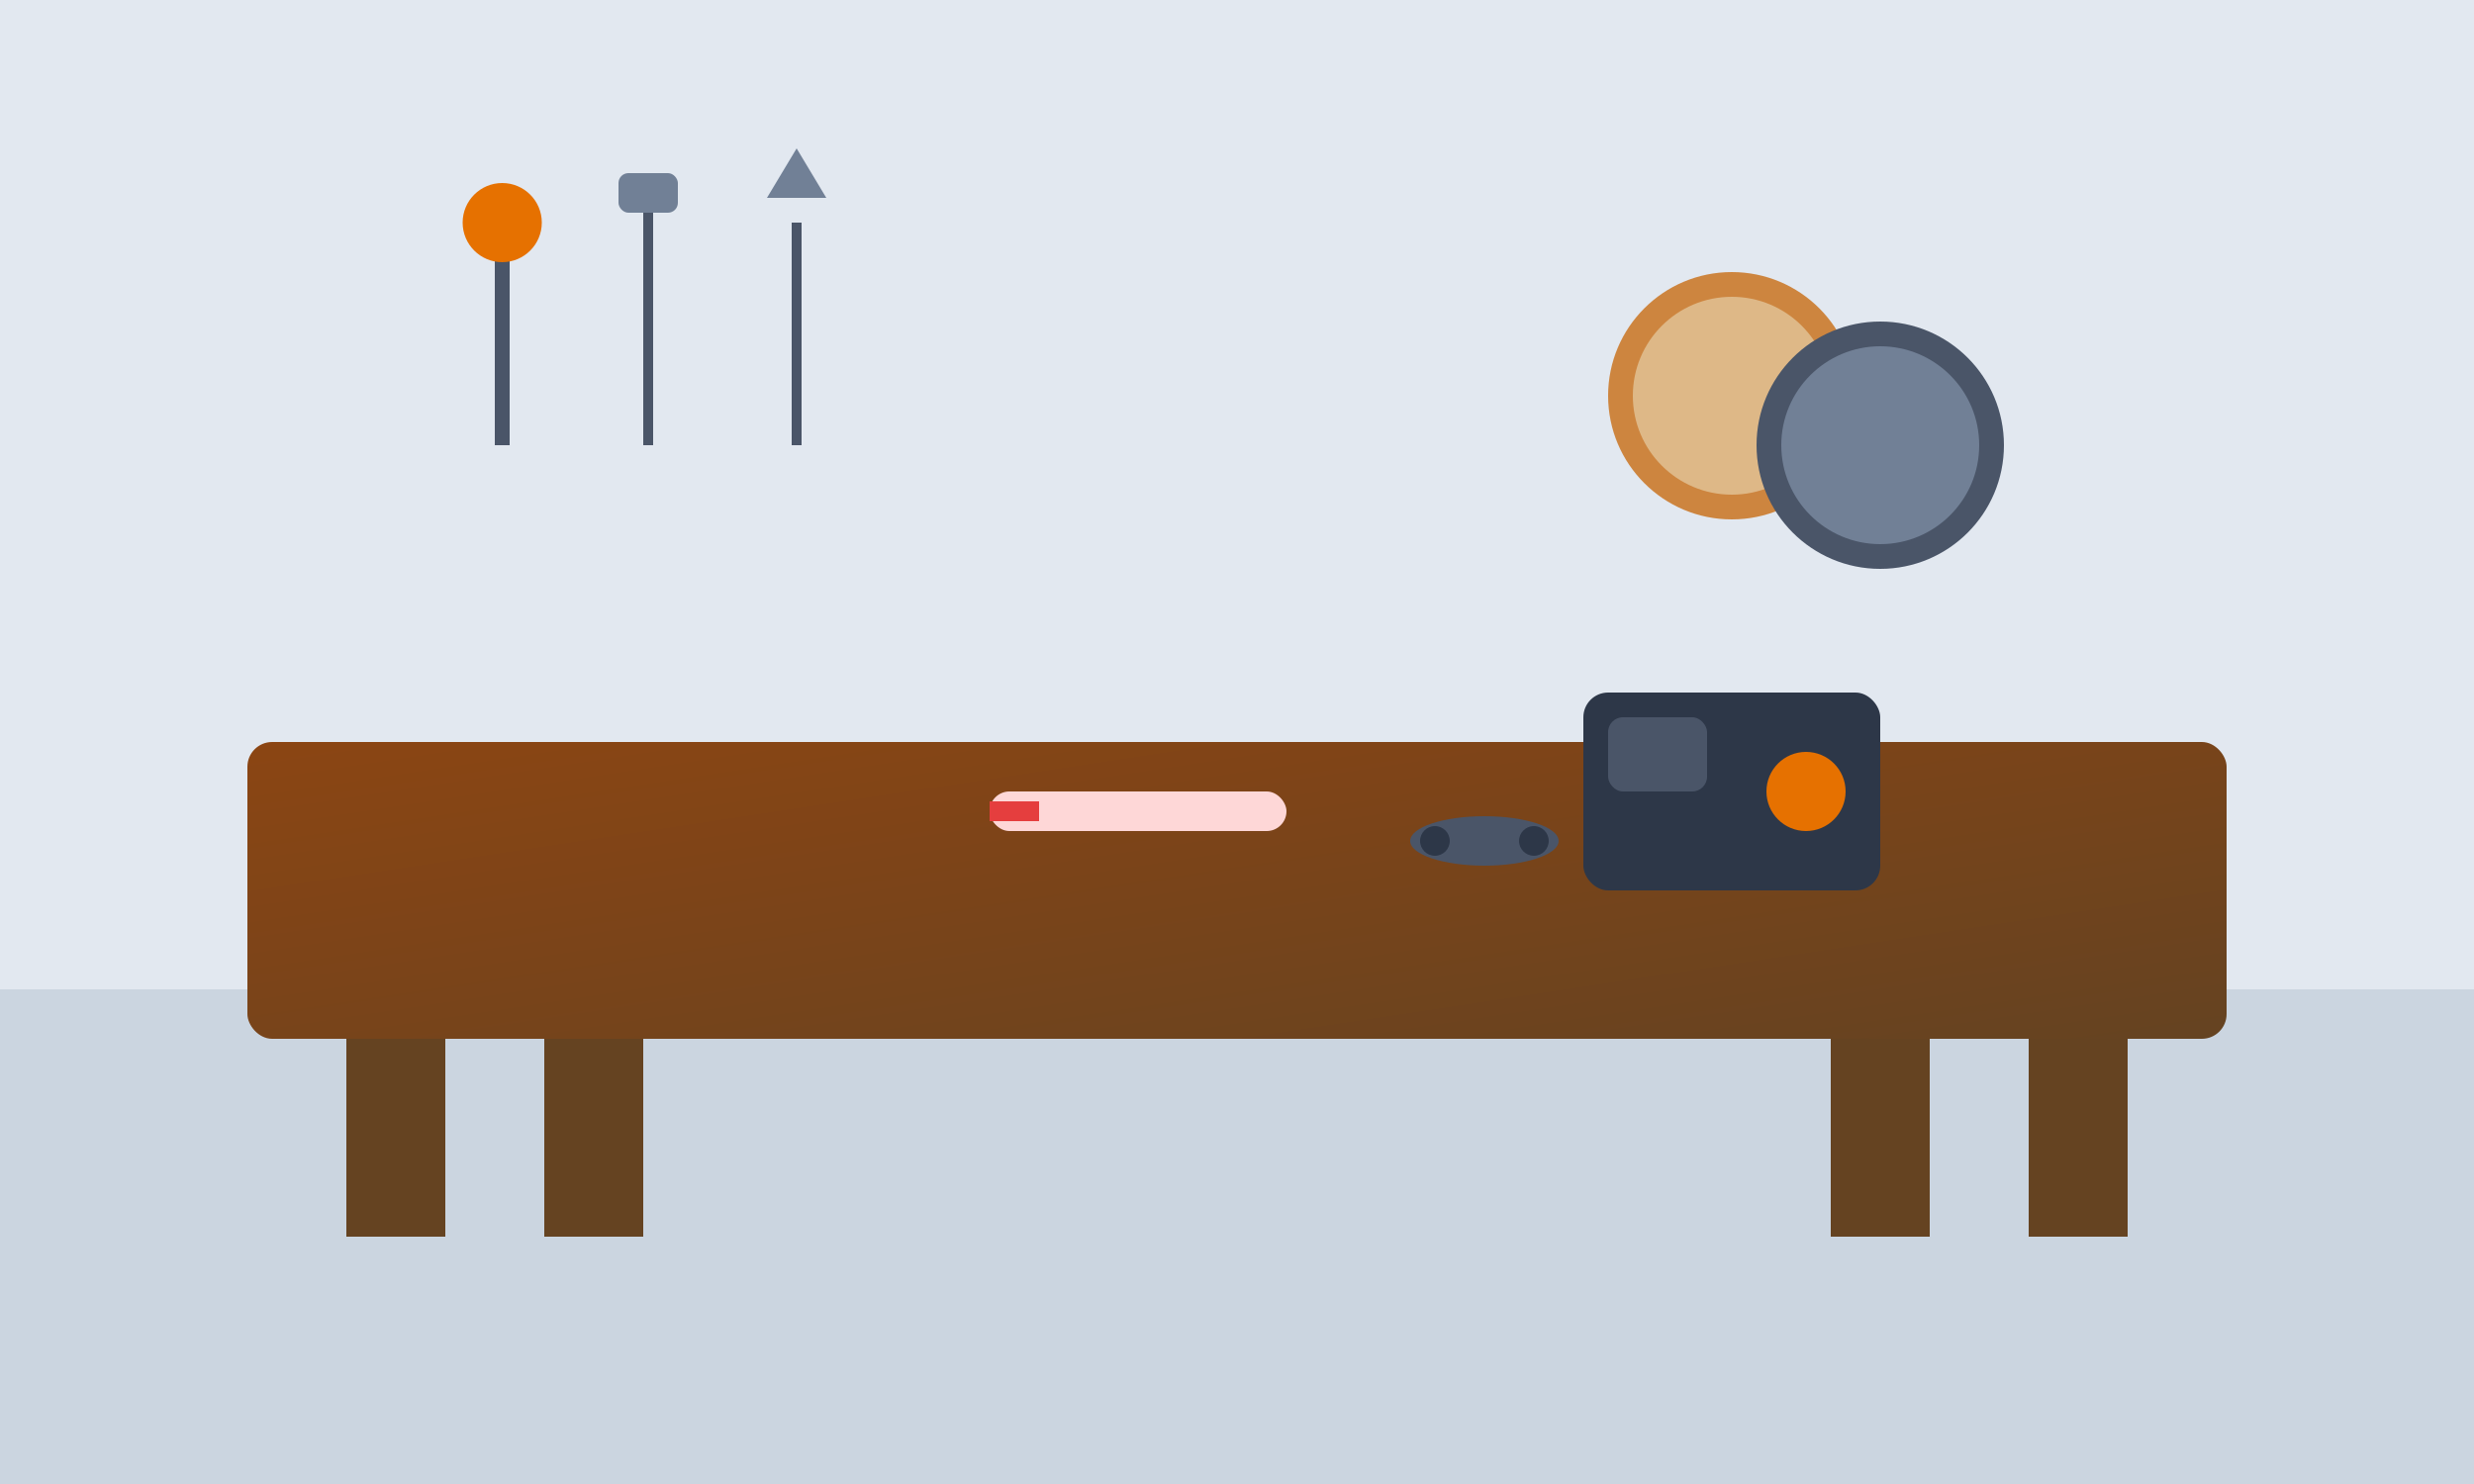 <svg width="500" height="300" viewBox="0 0 500 300" xmlns="http://www.w3.org/2000/svg">
  <defs>
    <linearGradient id="workbenchGradient" x1="0%" y1="0%" x2="100%" y2="100%">
      <stop offset="0%" style="stop-color:#8B4513;stop-opacity:1" />
      <stop offset="100%" style="stop-color:#654321;stop-opacity:1" />
    </linearGradient>
  </defs>
  
  <!-- Background -->
  <rect width="500" height="300" fill="#F5F7FA"/>
  
  <!-- Wall -->
  <rect x="0" y="0" width="500" height="200" fill="#E2E8F0"/>
  
  <!-- Floor -->
  <rect x="0" y="200" width="500" height="100" fill="#CBD5E0"/>
  
  <!-- Workbench -->
  <rect x="50" y="150" width="400" height="60" rx="5" fill="url(#workbenchGradient)"/>
  <rect x="70" y="210" width="20" height="40" fill="#654321"/>
  <rect x="110" y="210" width="20" height="40" fill="#654321"/>
  <rect x="370" y="210" width="20" height="40" fill="#654321"/>
  <rect x="410" y="210" width="20" height="40" fill="#654321"/>
  
  <!-- Tools hanging on wall -->
  <rect x="100" y="50" width="3" height="40" fill="#4A5568"/>
  <circle cx="101.5" cy="45" r="8" fill="#E67100"/>
  
  <rect x="130" y="40" width="2" height="50" fill="#4A5568"/>
  <rect x="125" y="35" width="12" height="8" rx="2" fill="#718096"/>
  
  <rect x="160" y="45" width="2" height="45" fill="#4A5568"/>
  <polygon points="155,40 167,40 161,30" fill="#718096"/>
  
  <!-- Fabric rolls -->
  <circle cx="350" cy="80" r="25" fill="#CD853F"/>
  <circle cx="350" cy="80" r="20" fill="#DEB887"/>
  <circle cx="380" cy="90" r="25" fill="#4A5568"/>
  <circle cx="380" cy="90" r="20" fill="#718096"/>
  
  <!-- Measuring tape -->
  <rect x="200" y="160" width="60" height="8" rx="4" fill="#FED7D7"/>
  <rect x="200" y="162" width="10" height="4" fill="#E53E3E"/>
  
  <!-- Scissors -->
  <ellipse cx="300" cy="170" rx="15" ry="5" fill="#4A5568"/>
  <circle cx="290" cy="170" r="3" fill="#2D3748"/>
  <circle cx="310" cy="170" r="3" fill="#2D3748"/>
  
  <!-- Sewing machine outline -->
  <rect x="320" y="140" width="60" height="40" rx="5" fill="#2D3748"/>
  <rect x="325" y="145" width="20" height="15" rx="3" fill="#4A5568"/>
  <circle cx="365" cy="160" r="8" fill="#E67100"/>
</svg>